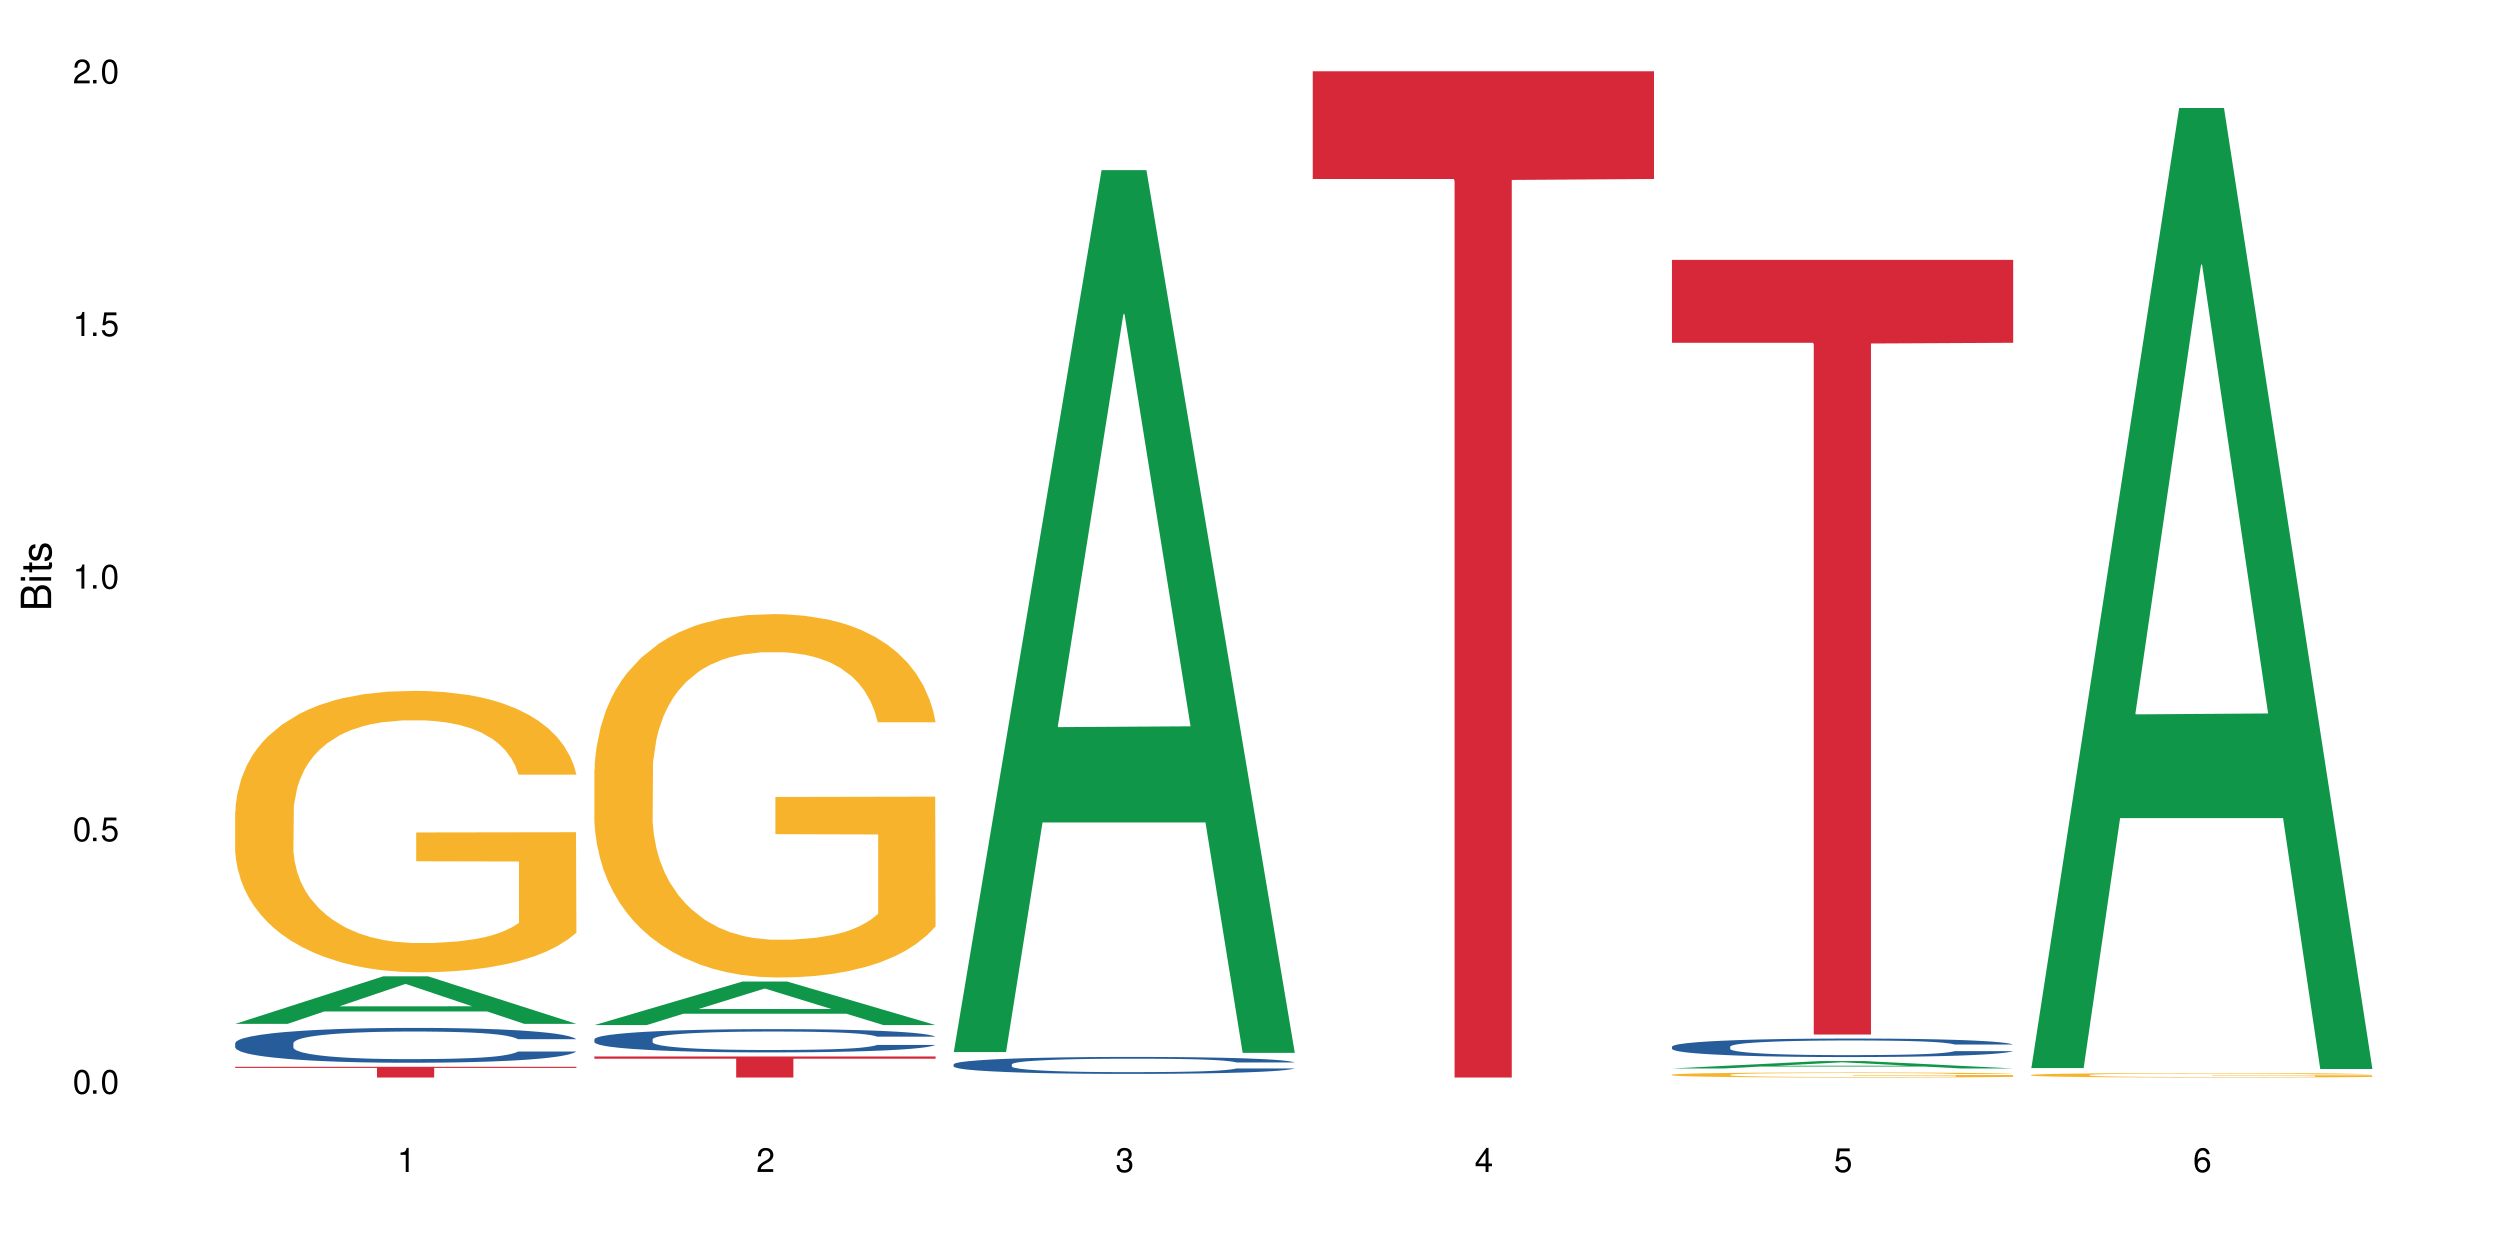 <?xml version="1.0" encoding="UTF-8"?>
<svg xmlns="http://www.w3.org/2000/svg" xmlns:xlink="http://www.w3.org/1999/xlink" width="720" height="360" viewBox="0 0 720 360">
<defs>
<g>
<g id="glyph-0-0">
</g>
<g id="glyph-0-1">
<path d="M 2.641 -6.938 C 2 -6.938 1.422 -6.656 1.078 -6.172 C 0.641 -5.562 0.406 -4.641 0.406 -3.359 C 0.406 -1.016 1.188 0.219 2.641 0.219 C 4.078 0.219 4.859 -1.016 4.859 -3.297 C 4.859 -4.641 4.656 -5.547 4.203 -6.172 C 3.844 -6.656 3.281 -6.938 2.641 -6.938 Z M 2.641 -6.188 C 3.547 -6.188 4 -5.25 4 -3.375 C 4 -1.406 3.562 -0.484 2.625 -0.484 C 1.734 -0.484 1.281 -1.438 1.281 -3.344 C 1.281 -5.25 1.734 -6.188 2.641 -6.188 Z M 2.641 -6.188 "/>
</g>
<g id="glyph-0-2">
<path d="M 1.828 -1 L 0.828 -1 L 0.828 0 L 1.828 0 Z M 1.828 -1 "/>
</g>
<g id="glyph-0-3">
<path d="M 4.562 -6.797 L 1.062 -6.797 L 0.547 -3.094 L 1.328 -3.094 C 1.719 -3.562 2.047 -3.734 2.578 -3.734 C 3.484 -3.734 4.062 -3.109 4.062 -2.094 C 4.062 -1.125 3.484 -0.531 2.578 -0.531 C 1.828 -0.531 1.375 -0.906 1.188 -1.672 L 0.328 -1.672 C 0.453 -1.109 0.547 -0.844 0.75 -0.594 C 1.125 -0.078 1.828 0.219 2.594 0.219 C 3.969 0.219 4.922 -0.781 4.922 -2.219 C 4.922 -3.562 4.031 -4.484 2.719 -4.484 C 2.25 -4.484 1.859 -4.359 1.469 -4.062 L 1.734 -5.969 L 4.562 -5.969 Z M 4.562 -6.797 "/>
</g>
<g id="glyph-0-4">
<path d="M 2.484 -4.938 L 2.484 0 L 3.328 0 L 3.328 -6.938 L 2.766 -6.938 C 2.469 -5.875 2.281 -5.734 0.984 -5.562 L 0.984 -4.938 Z M 2.484 -4.938 "/>
</g>
<g id="glyph-0-5">
<path d="M 4.859 -0.828 L 1.281 -0.828 C 1.359 -1.406 1.672 -1.781 2.5 -2.281 L 3.469 -2.828 C 4.406 -3.344 4.906 -4.062 4.906 -4.906 C 4.906 -5.484 4.672 -6.031 4.266 -6.406 C 3.859 -6.766 3.375 -6.938 2.719 -6.938 C 1.859 -6.938 1.219 -6.625 0.844 -6.031 C 0.609 -5.672 0.5 -5.234 0.484 -4.531 L 1.328 -4.531 C 1.359 -5.016 1.406 -5.281 1.531 -5.516 C 1.75 -5.938 2.188 -6.203 2.703 -6.203 C 3.469 -6.203 4.031 -5.641 4.031 -4.891 C 4.031 -4.344 3.719 -3.859 3.125 -3.516 L 2.234 -3 C 0.812 -2.172 0.406 -1.531 0.328 -0.016 L 4.859 -0.016 Z M 4.859 -0.828 "/>
</g>
<g id="glyph-0-6">
<path d="M 2.125 -3.188 L 2.578 -3.188 C 3.5 -3.188 3.984 -2.766 3.984 -1.922 C 3.984 -1.062 3.469 -0.531 2.594 -0.531 C 1.656 -0.531 1.203 -1 1.156 -2.016 L 0.312 -2.016 C 0.344 -1.453 0.438 -1.094 0.609 -0.781 C 0.953 -0.109 1.625 0.219 2.547 0.219 C 3.953 0.219 4.859 -0.625 4.859 -1.938 C 4.859 -2.828 4.516 -3.297 3.703 -3.594 C 4.344 -3.844 4.656 -4.328 4.656 -5.031 C 4.656 -6.219 3.875 -6.938 2.578 -6.938 C 1.203 -6.938 0.484 -6.172 0.453 -4.703 L 1.297 -4.703 C 1.312 -5.125 1.344 -5.359 1.453 -5.578 C 1.641 -5.969 2.062 -6.203 2.594 -6.203 C 3.344 -6.203 3.797 -5.75 3.797 -5 C 3.797 -4.516 3.609 -4.219 3.25 -4.047 C 3.016 -3.953 2.703 -3.922 2.125 -3.906 Z M 2.125 -3.188 "/>
</g>
<g id="glyph-0-7">
<path d="M 3.141 -1.672 L 3.141 0 L 3.984 0 L 3.984 -1.672 L 4.984 -1.672 L 4.984 -2.438 L 3.984 -2.438 L 3.984 -6.938 L 3.359 -6.938 L 0.266 -2.578 L 0.266 -1.672 Z M 3.141 -2.438 L 1 -2.438 L 3.141 -5.5 Z M 3.141 -2.438 "/>
</g>
<g id="glyph-0-8">
<path d="M 4.781 -5.125 C 4.609 -6.266 3.891 -6.938 2.844 -6.938 C 2.094 -6.938 1.422 -6.578 1.031 -5.953 C 0.594 -5.266 0.406 -4.422 0.406 -3.172 C 0.406 -2 0.578 -1.25 0.984 -0.641 C 1.359 -0.078 1.953 0.219 2.703 0.219 C 3.984 0.219 4.922 -0.75 4.922 -2.094 C 4.922 -3.375 4.062 -4.281 2.844 -4.281 C 2.172 -4.281 1.641 -4.031 1.281 -3.516 C 1.281 -5.234 1.828 -6.188 2.797 -6.188 C 3.391 -6.188 3.797 -5.797 3.938 -5.125 Z M 2.734 -3.531 C 3.547 -3.531 4.062 -2.953 4.062 -2.031 C 4.062 -1.156 3.484 -0.531 2.703 -0.531 C 1.922 -0.531 1.328 -1.188 1.328 -2.078 C 1.328 -2.938 1.906 -3.531 2.734 -3.531 Z M 2.734 -3.531 "/>
</g>
<g id="glyph-1-0">
</g>
<g id="glyph-1-1">
<path d="M 0 -0.953 L 0 -4.891 C 0 -5.719 -0.234 -6.344 -0.734 -6.797 C -1.188 -7.234 -1.812 -7.469 -2.5 -7.469 C -3.547 -7.469 -4.188 -7 -4.625 -5.875 C -4.984 -6.688 -5.625 -7.094 -6.531 -7.094 C -7.172 -7.094 -7.734 -6.859 -8.141 -6.391 C -8.562 -5.922 -8.75 -5.344 -8.75 -4.5 L -8.75 -0.953 Z M -4.984 -2.062 L -7.766 -2.062 L -7.766 -4.219 C -7.766 -4.844 -7.688 -5.203 -7.453 -5.5 C -7.219 -5.812 -6.859 -5.969 -6.375 -5.969 C -5.891 -5.969 -5.531 -5.812 -5.297 -5.5 C -5.062 -5.203 -4.984 -4.844 -4.984 -4.219 Z M -0.984 -2.062 L -4 -2.062 L -4 -4.781 C -4 -5.766 -3.438 -6.359 -2.484 -6.359 C -1.547 -6.359 -0.984 -5.766 -0.984 -4.781 Z M -0.984 -2.062 "/>
</g>
<g id="glyph-1-2">
<path d="M -6.281 -1.797 L -6.281 -0.797 L 0 -0.797 L 0 -1.797 Z M -8.75 -1.797 L -8.75 -0.797 L -7.484 -0.797 L -7.484 -1.797 Z M -8.75 -1.797 "/>
</g>
<g id="glyph-1-3">
<path d="M -6.281 -3.047 L -6.281 -2.016 L -8.016 -2.016 L -8.016 -1.016 L -6.281 -1.016 L -6.281 -0.172 L -5.469 -0.172 L -5.469 -1.016 L -0.719 -1.016 C -0.078 -1.016 0.281 -1.453 0.281 -2.234 C 0.281 -2.5 0.25 -2.719 0.188 -3.047 L -0.641 -3.047 C -0.609 -2.906 -0.594 -2.766 -0.594 -2.562 C -0.594 -2.141 -0.719 -2.016 -1.156 -2.016 L -5.469 -2.016 L -5.469 -3.047 Z M -6.281 -3.047 "/>
</g>
<g id="glyph-1-4">
<path d="M -4.531 -5.25 C -5.766 -5.25 -6.469 -4.422 -6.469 -2.969 C -6.469 -1.516 -5.719 -0.562 -4.547 -0.562 C -3.562 -0.562 -3.094 -1.062 -2.734 -2.562 L -2.516 -3.484 C -2.344 -4.188 -2.094 -4.469 -1.641 -4.469 C -1.047 -4.469 -0.641 -3.875 -0.641 -3 C -0.641 -2.453 -0.797 -2 -1.062 -1.75 C -1.25 -1.594 -1.422 -1.531 -1.875 -1.469 L -1.875 -0.406 C -0.422 -0.453 0.281 -1.266 0.281 -2.922 C 0.281 -4.5 -0.5 -5.516 -1.719 -5.516 C -2.656 -5.516 -3.172 -4.984 -3.469 -3.734 L -3.703 -2.766 C -3.891 -1.953 -4.156 -1.609 -4.594 -1.609 C -5.188 -1.609 -5.547 -2.125 -5.547 -2.938 C -5.547 -3.75 -5.203 -4.172 -4.531 -4.203 Z M -4.531 -5.25 "/>
</g>
</g>
</defs>
<rect x="-72" y="-36" width="864" height="432" fill="rgb(100%, 100%, 100%)" fill-opacity="1"/>
<path fill-rule="nonzero" fill="rgb(6.275%, 58.824%, 28.235%)" fill-opacity="1" d="M 67.73 294.867 L 67.836 294.852 L 110.359 281.184 L 123.273 281.184 L 166.008 294.879 L 150.992 294.879 L 140.281 291.305 L 93.352 291.305 L 82.852 294.867 L 67.73 294.867 L 97.863 289.824 L 135.977 289.812 L 116.973 283.422 L 116.766 283.406 L 116.555 283.445 L 97.758 289.812 L 97.863 289.824 Z M 67.73 294.867 "/>
<path fill-rule="nonzero" fill="rgb(14.51%, 36.078%, 60%)" fill-opacity="1" d="M 67.73 300.406 L 67.852 300.398 L 67.852 300.176 L 68.211 299.828 L 69.051 299.391 L 69.887 299.086 L 72.047 298.547 L 75.043 298.023 L 78.156 297.621 L 80.434 297.383 L 82.473 297.199 L 87.145 296.859 L 90.145 296.684 L 93.379 296.527 L 97.332 296.371 L 100.211 296.281 L 106.684 296.133 L 111.477 296.07 L 115.191 296.043 L 123.223 296.043 L 128.016 296.078 L 131.492 296.125 L 135.324 296.199 L 138.562 296.281 L 144.195 296.484 L 149.227 296.738 L 151.504 296.887 L 155.102 297.172 L 157.855 297.445 L 159.773 297.684 L 161.934 298.023 L 163.848 298.434 L 165.289 298.902 L 166.008 299.297 L 149.227 299.297 L 148.391 298.93 L 147.43 298.645 L 145.633 298.27 L 143.836 298.004 L 141.316 297.738 L 139.039 297.562 L 135.926 297.391 L 133.168 297.281 L 130.293 297.199 L 127.535 297.145 L 122.262 297.086 L 116.148 297.086 L 113.871 297.105 L 109.199 297.18 L 106.684 297.242 L 103.086 297.371 L 100.57 297.492 L 97.574 297.676 L 95.535 297.832 L 93.02 298.07 L 91.223 298.281 L 89.184 298.582 L 87.984 298.812 L 86.906 299.066 L 85.949 299.371 L 85.23 299.691 L 84.75 300.031 L 84.508 300.359 L 84.508 301.781 L 84.75 302.113 L 85.348 302.496 L 86.906 303.059 L 89.184 303.543 L 91.82 303.93 L 94.336 304.203 L 95.777 304.332 L 97.691 304.477 L 100.688 304.66 L 105.004 304.844 L 107.52 304.918 L 111.355 304.992 L 115.312 305.027 L 120.586 305.027 L 125.258 304.992 L 128.375 304.945 L 131.609 304.871 L 136.043 304.715 L 138.801 304.57 L 141.199 304.395 L 142.996 304.223 L 144.195 304.074 L 145.992 303.789 L 147.43 303.48 L 148.508 303.156 L 149.227 302.848 L 166.008 302.848 L 165.289 303.211 L 164.207 303.57 L 163.129 303.836 L 161.453 304.156 L 159.535 304.441 L 156.777 304.762 L 154.5 304.973 L 151.504 305.203 L 148.75 305.375 L 145.754 305.531 L 141.316 305.715 L 138.441 305.809 L 135.324 305.891 L 131.609 305.965 L 126.938 306.027 L 121.902 306.062 L 117.227 306.074 L 112.195 306.055 L 108.48 306.02 L 103.566 305.938 L 97.453 305.77 L 93.02 305.598 L 89.543 305.422 L 86.547 305.238 L 83.191 304.992 L 78.875 304.59 L 76.238 304.277 L 74.441 304.02 L 72.406 303.66 L 70.969 303.34 L 69.289 302.828 L 68.09 302.176 L 67.73 301.672 Z M 67.73 300.406 "/>
<path fill-rule="nonzero" fill="rgb(96.863%, 70.196%, 16.863%)" fill-opacity="1" d="M 67.73 233.68 L 67.852 233.605 L 67.852 232.125 L 68.332 228.797 L 69.527 224.207 L 71.086 220.43 L 72.766 217.469 L 73.844 215.914 L 75.641 213.695 L 77.199 212.066 L 81.152 208.734 L 86.188 205.625 L 88.945 204.293 L 92.059 203.035 L 96.496 201.629 L 98.531 201.113 L 104.766 199.926 L 111.836 199.188 L 119.625 198.965 L 123.223 199.039 L 128.133 199.336 L 134.848 200.148 L 138.68 200.891 L 141.676 201.629 L 144.793 202.594 L 148.629 204.074 L 152.223 205.848 L 155.102 207.625 L 157.977 209.848 L 160.375 212.215 L 162.41 214.805 L 164.207 217.914 L 165.289 220.504 L 166.008 223.098 L 149.348 223.098 L 148.391 220.504 L 147.309 218.508 L 145.512 216.062 L 143.715 214.289 L 141.918 212.883 L 138.562 210.957 L 135.684 209.773 L 132.09 208.734 L 128.613 208.07 L 124.66 207.625 L 122.262 207.477 L 115.91 207.477 L 110.156 207.996 L 106.801 208.586 L 104.406 209.18 L 101.047 210.289 L 99.012 211.18 L 97.812 211.77 L 94.219 214.066 L 91.82 216.137 L 90.504 217.543 L 88.824 219.766 L 87.625 221.766 L 86.309 224.727 L 85.59 226.945 L 84.629 231.98 L 84.508 245.305 L 84.871 248.117 L 85.59 251.152 L 86.547 253.816 L 87.984 256.629 L 89.422 258.773 L 91.941 261.66 L 94.098 263.586 L 95.777 264.844 L 99.012 266.844 L 100.328 267.508 L 103.445 268.844 L 106.684 269.879 L 110.637 270.766 L 113.633 271.211 L 118.426 271.582 L 124.539 271.582 L 131.73 271.137 L 136.285 270.543 L 139.398 269.953 L 141.438 269.434 L 143.953 268.621 L 145.754 267.879 L 147.43 267.066 L 149.469 265.809 L 149.469 248.117 L 119.863 248.043 L 119.863 239.75 L 165.887 239.676 L 166.008 268.621 L 163.488 270.617 L 160.375 272.543 L 157.379 274.023 L 154.262 275.281 L 149.828 276.688 L 146.23 277.578 L 140.719 278.613 L 135.684 279.277 L 130.41 279.723 L 125.738 279.945 L 120.223 280.02 L 115.312 279.871 L 110.039 279.426 L 105.844 278.836 L 102.008 278.094 L 98.172 277.133 L 93.379 275.578 L 90.262 274.32 L 87.027 272.766 L 83.789 270.914 L 80.914 268.918 L 78.996 267.363 L 77.078 265.586 L 75.043 263.363 L 73.125 260.848 L 71.688 258.555 L 70.367 255.961 L 69.41 253.52 L 68.449 250.188 L 67.969 247.523 L 67.73 245.23 Z M 67.73 233.68 "/>
<path fill-rule="nonzero" fill="rgb(83.922%, 15.686%, 22.353%)" fill-opacity="1" d="M 67.73 307.238 L 166.008 307.238 L 166.008 307.57 L 125.047 307.57 L 125.047 310.332 L 108.57 310.332 L 108.57 307.574 L 108.332 307.57 L 67.73 307.57 Z M 67.73 307.238 "/>
<path fill-rule="nonzero" fill="rgb(6.275%, 58.824%, 28.235%)" fill-opacity="1" d="M 171.18 295.215 L 171.285 295.203 L 213.809 282.691 L 226.723 282.691 L 269.453 295.227 L 254.441 295.227 L 243.73 291.953 L 196.797 291.953 L 186.297 295.215 L 171.18 295.215 L 201.312 290.602 L 239.426 290.59 L 220.422 284.742 L 220.211 284.73 L 220 284.766 L 201.207 290.59 L 201.312 290.602 Z M 171.18 295.215 "/>
<path fill-rule="nonzero" fill="rgb(14.51%, 36.078%, 60%)" fill-opacity="1" d="M 171.18 299.305 L 171.297 299.301 L 171.297 299.152 L 171.66 298.922 L 172.496 298.625 L 173.336 298.422 L 175.492 298.062 L 178.488 297.715 L 181.605 297.445 L 183.883 297.285 L 185.922 297.16 L 190.594 296.934 L 193.59 296.82 L 196.828 296.715 L 200.781 296.609 L 203.656 296.551 L 210.129 296.449 L 214.922 296.406 L 218.641 296.391 L 226.668 296.391 L 231.461 296.414 L 234.938 296.445 L 238.773 296.492 L 242.008 296.551 L 247.641 296.684 L 252.676 296.855 L 254.953 296.953 L 258.547 297.145 L 261.305 297.328 L 263.223 297.488 L 265.379 297.715 L 267.297 297.988 L 268.734 298.301 L 269.453 298.566 L 252.676 298.566 L 251.836 298.32 L 250.879 298.129 L 249.082 297.879 L 247.281 297.699 L 244.766 297.523 L 242.488 297.406 L 239.371 297.289 L 236.617 297.219 L 233.738 297.16 L 230.984 297.125 L 225.711 297.09 L 219.598 297.09 L 217.32 297.102 L 212.645 297.148 L 210.129 297.191 L 206.535 297.277 L 204.016 297.359 L 201.02 297.48 L 198.984 297.586 L 196.469 297.742 L 194.668 297.883 L 192.633 298.086 L 191.434 298.238 L 190.355 298.41 L 189.395 298.613 L 188.676 298.828 L 188.199 299.055 L 187.957 299.277 L 187.957 300.227 L 188.199 300.445 L 188.797 300.703 L 190.355 301.078 L 192.633 301.402 L 195.27 301.66 L 197.785 301.844 L 199.223 301.93 L 201.141 302.027 L 204.137 302.148 L 208.453 302.27 L 210.969 302.32 L 214.805 302.371 L 218.758 302.395 L 224.031 302.395 L 228.707 302.371 L 231.82 302.34 L 235.059 302.289 L 239.492 302.188 L 242.25 302.086 L 244.645 301.973 L 246.445 301.855 L 247.641 301.758 L 249.441 301.566 L 250.879 301.359 L 251.957 301.145 L 252.676 300.938 L 269.453 300.938 L 268.734 301.18 L 267.656 301.418 L 266.578 301.598 L 264.898 301.812 L 262.984 302 L 260.227 302.215 L 257.949 302.355 L 254.953 302.512 L 252.195 302.625 L 249.199 302.73 L 244.766 302.852 L 241.891 302.914 L 238.773 302.969 L 235.059 303.02 L 230.383 303.062 L 225.352 303.086 L 220.676 303.094 L 215.645 303.082 L 211.926 303.055 L 207.012 303 L 200.902 302.891 L 196.469 302.773 L 192.992 302.656 L 189.996 302.535 L 186.641 302.371 L 182.324 302.102 L 179.688 301.891 L 177.891 301.719 L 175.852 301.48 L 174.414 301.266 L 172.738 300.922 L 171.539 300.488 L 171.18 300.152 Z M 171.18 299.305 "/>
<path fill-rule="nonzero" fill="rgb(96.863%, 70.196%, 16.863%)" fill-opacity="1" d="M 171.18 221.691 L 171.297 221.594 L 171.297 219.684 L 171.777 215.383 L 172.977 209.457 L 174.535 204.578 L 176.211 200.758 L 177.293 198.75 L 179.09 195.883 L 180.648 193.777 L 184.602 189.477 L 189.637 185.461 L 192.391 183.742 L 195.508 182.117 L 199.941 180.301 L 201.98 179.633 L 208.211 178.102 L 215.281 177.145 L 223.074 176.859 L 226.668 176.953 L 231.582 177.336 L 238.293 178.391 L 242.129 179.344 L 245.125 180.301 L 248.242 181.543 L 252.078 183.453 L 255.672 185.75 L 258.547 188.043 L 261.426 190.91 L 263.82 193.969 L 265.859 197.316 L 267.656 201.328 L 268.734 204.676 L 269.453 208.02 L 252.797 208.02 L 251.836 204.676 L 250.758 202.094 L 248.961 198.941 L 247.164 196.645 L 245.363 194.828 L 242.008 192.344 L 239.133 190.816 L 235.539 189.477 L 232.062 188.617 L 228.105 188.043 L 225.711 187.852 L 219.359 187.852 L 213.605 188.52 L 210.25 189.285 L 207.852 190.051 L 204.496 191.484 L 202.461 192.633 L 201.262 193.395 L 197.664 196.359 L 195.27 199.035 L 193.949 200.852 L 192.273 203.719 L 191.074 206.301 L 189.754 210.125 L 189.035 212.992 L 188.078 219.492 L 187.957 236.699 L 188.316 240.332 L 189.035 244.25 L 189.996 247.691 L 191.434 251.324 L 192.871 254.094 L 195.387 257.824 L 197.547 260.309 L 199.223 261.934 L 202.461 264.516 L 203.777 265.375 L 206.895 267.094 L 210.129 268.434 L 214.086 269.582 L 217.082 270.152 L 221.875 270.633 L 227.988 270.633 L 235.18 270.059 L 239.73 269.293 L 242.848 268.527 L 244.887 267.859 L 247.402 266.809 L 249.199 265.852 L 250.879 264.801 L 252.914 263.176 L 252.914 240.332 L 223.312 240.234 L 223.312 229.527 L 269.336 229.434 L 269.453 266.809 L 266.938 269.391 L 263.82 271.875 L 260.824 273.785 L 257.711 275.41 L 253.273 277.227 L 249.68 278.375 L 244.168 279.711 L 239.133 280.574 L 233.859 281.148 L 229.184 281.434 L 223.672 281.527 L 218.758 281.336 L 213.484 280.766 L 209.289 280 L 205.457 279.043 L 201.621 277.801 L 196.828 275.793 L 193.711 274.168 L 190.473 272.16 L 187.238 269.773 L 184.363 267.191 L 182.445 265.184 L 180.527 262.891 L 178.488 260.02 L 176.57 256.77 L 175.133 253.809 L 173.816 250.461 L 172.855 247.309 L 171.898 243.008 L 171.418 239.566 L 171.18 236.602 Z M 171.18 221.691 "/>
<path fill-rule="nonzero" fill="rgb(83.922%, 15.686%, 22.353%)" fill-opacity="1" d="M 171.18 304.258 L 269.453 304.258 L 269.453 304.906 L 228.496 304.914 L 228.496 310.332 L 212.02 310.332 L 212.02 304.918 L 211.777 304.906 L 171.18 304.906 Z M 171.18 304.258 "/>
<path fill-rule="nonzero" fill="rgb(6.275%, 58.824%, 28.235%)" fill-opacity="1" d="M 274.629 302.996 L 274.73 302.758 L 317.254 48.992 L 330.168 48.992 L 372.902 303.234 L 357.887 303.234 L 347.18 236.871 L 300.246 236.871 L 289.746 302.996 L 274.629 302.996 L 304.762 209.414 L 342.875 209.176 L 323.871 90.531 L 323.66 90.293 L 323.449 91.008 L 304.656 209.176 L 304.762 209.414 Z M 274.629 302.996 "/>
<path fill-rule="nonzero" fill="rgb(14.51%, 36.078%, 60%)" fill-opacity="1" d="M 274.629 306.523 L 274.746 306.52 L 274.746 306.41 L 275.105 306.242 L 275.945 306.027 L 276.785 305.879 L 278.941 305.617 L 281.938 305.363 L 285.055 305.168 L 287.332 305.051 L 289.367 304.961 L 294.043 304.797 L 297.039 304.711 L 300.273 304.637 L 304.23 304.559 L 307.105 304.516 L 313.578 304.441 L 318.371 304.41 L 322.086 304.398 L 330.117 304.398 L 334.91 304.418 L 338.387 304.438 L 342.223 304.473 L 345.457 304.516 L 351.09 304.613 L 356.125 304.738 L 358.402 304.809 L 361.996 304.949 L 364.754 305.082 L 366.672 305.199 L 368.828 305.363 L 370.746 305.562 L 372.184 305.793 L 372.902 305.984 L 356.125 305.984 L 355.285 305.805 L 354.324 305.668 L 352.527 305.484 L 350.73 305.355 L 348.215 305.223 L 345.938 305.141 L 342.82 305.055 L 340.062 305 L 337.188 304.961 L 334.43 304.934 L 329.156 304.906 L 323.047 304.906 L 320.77 304.918 L 316.094 304.953 L 313.578 304.984 L 309.98 305.047 L 307.465 305.105 L 304.469 305.191 L 302.434 305.27 L 299.914 305.387 L 298.117 305.488 L 296.078 305.637 L 294.883 305.746 L 293.801 305.871 L 292.844 306.02 L 292.125 306.176 L 291.645 306.34 L 291.406 306.5 L 291.406 307.191 L 291.645 307.355 L 292.246 307.543 L 293.801 307.812 L 296.078 308.051 L 298.715 308.238 L 301.234 308.371 L 302.672 308.434 L 304.59 308.504 L 307.586 308.594 L 311.898 308.684 L 314.418 308.719 L 318.25 308.754 L 322.207 308.773 L 327.48 308.773 L 332.152 308.754 L 335.27 308.734 L 338.508 308.699 L 342.941 308.621 L 345.695 308.551 L 348.094 308.465 L 349.891 308.379 L 351.09 308.309 L 352.887 308.172 L 354.324 308.02 L 355.406 307.863 L 356.125 307.711 L 372.902 307.711 L 372.184 307.891 L 371.105 308.062 L 370.027 308.191 L 368.348 308.348 L 366.43 308.488 L 363.676 308.645 L 361.398 308.746 L 358.402 308.859 L 355.645 308.941 L 352.648 309.02 L 348.215 309.109 L 345.336 309.152 L 342.223 309.191 L 338.508 309.23 L 333.832 309.262 L 328.797 309.277 L 324.125 309.281 L 319.09 309.273 L 315.375 309.254 L 310.461 309.215 L 304.348 309.137 L 299.914 309.051 L 296.438 308.965 L 293.441 308.875 L 290.086 308.754 L 285.773 308.559 L 283.137 308.406 L 281.34 308.281 L 279.301 308.109 L 277.863 307.953 L 276.184 307.703 L 274.988 307.387 L 274.629 307.141 Z M 274.629 306.523 "/>
<path fill-rule="nonzero" fill="rgb(83.922%, 15.686%, 22.353%)" fill-opacity="1" d="M 378.074 20.527 L 476.352 20.527 L 476.352 51.547 L 435.391 51.82 L 435.391 310.332 L 418.914 310.332 L 418.914 52.094 L 418.676 51.547 L 378.074 51.547 Z M 378.074 20.527 "/>
<path fill-rule="nonzero" fill="rgb(6.275%, 58.824%, 28.235%)" fill-opacity="1" d="M 481.523 307.711 L 481.629 307.711 L 524.152 305.594 L 537.066 305.594 L 579.797 307.715 L 564.785 307.715 L 554.074 307.16 L 507.141 307.16 L 496.641 307.711 L 481.523 307.711 L 511.656 306.934 L 549.77 306.93 L 530.766 305.941 L 530.555 305.941 L 530.348 305.945 L 511.551 306.93 L 511.656 306.934 Z M 481.523 307.711 "/>
<path fill-rule="nonzero" fill="rgb(14.51%, 36.078%, 60%)" fill-opacity="1" d="M 481.523 301.422 L 481.645 301.418 L 481.645 301.301 L 482.004 301.117 L 482.84 300.883 L 483.68 300.723 L 485.836 300.434 L 488.832 300.156 L 491.949 299.941 L 494.227 299.816 L 496.266 299.719 L 500.938 299.539 L 503.934 299.445 L 507.172 299.363 L 511.125 299.281 L 514 299.23 L 520.473 299.152 L 525.27 299.121 L 528.984 299.105 L 537.012 299.105 L 541.809 299.125 L 545.281 299.148 L 549.117 299.188 L 552.352 299.23 L 557.984 299.34 L 563.02 299.477 L 565.297 299.551 L 568.891 299.703 L 571.648 299.852 L 573.566 299.977 L 575.723 300.156 L 577.641 300.375 L 579.078 300.625 L 579.797 300.832 L 563.02 300.832 L 562.18 300.637 L 561.223 300.488 L 559.426 300.289 L 557.625 300.148 L 555.109 300.004 L 552.832 299.914 L 549.715 299.82 L 546.961 299.762 L 544.082 299.719 L 541.328 299.688 L 536.055 299.66 L 529.941 299.66 L 527.664 299.668 L 522.992 299.707 L 520.473 299.742 L 516.879 299.812 L 514.363 299.875 L 511.367 299.973 L 509.328 300.055 L 506.812 300.18 L 505.012 300.293 L 502.977 300.453 L 501.777 300.574 L 500.699 300.711 L 499.738 300.871 L 499.02 301.043 L 498.543 301.223 L 498.301 301.398 L 498.301 302.152 L 498.543 302.328 L 499.141 302.531 L 500.699 302.828 L 502.977 303.086 L 505.613 303.293 L 508.129 303.438 L 509.566 303.508 L 511.484 303.586 L 514.48 303.684 L 518.797 303.777 L 521.312 303.816 L 525.148 303.855 L 529.102 303.875 L 534.375 303.875 L 539.051 303.855 L 542.168 303.832 L 545.402 303.793 L 549.836 303.711 L 552.594 303.633 L 554.988 303.539 L 556.789 303.449 L 557.984 303.371 L 559.785 303.219 L 561.223 303.055 L 562.301 302.883 L 563.02 302.719 L 579.797 302.719 L 579.078 302.914 L 578 303.102 L 576.922 303.242 L 575.246 303.414 L 573.328 303.566 L 570.57 303.734 L 568.293 303.848 L 565.297 303.969 L 562.539 304.062 L 559.543 304.145 L 555.109 304.242 L 552.234 304.289 L 549.117 304.336 L 545.402 304.375 L 540.727 304.406 L 535.695 304.426 L 531.02 304.434 L 525.988 304.422 L 522.27 304.402 L 517.359 304.359 L 511.246 304.27 L 506.812 304.18 L 503.336 304.086 L 500.34 303.988 L 496.984 303.855 L 492.668 303.645 L 490.031 303.477 L 488.234 303.34 L 486.195 303.152 L 484.758 302.98 L 483.082 302.707 L 481.883 302.363 L 481.523 302.094 Z M 481.523 301.422 "/>
<path fill-rule="nonzero" fill="rgb(96.863%, 70.196%, 16.863%)" fill-opacity="1" d="M 481.523 309.5 L 481.645 309.5 L 481.645 309.473 L 482.121 309.414 L 483.32 309.332 L 484.879 309.262 L 486.555 309.211 L 487.637 309.184 L 489.434 309.141 L 490.992 309.113 L 494.945 309.055 L 499.98 308.996 L 502.734 308.973 L 505.852 308.949 L 510.285 308.926 L 512.324 308.918 L 518.555 308.895 L 525.629 308.883 L 533.418 308.879 L 537.012 308.879 L 541.926 308.883 L 548.637 308.898 L 552.473 308.914 L 555.469 308.926 L 558.586 308.941 L 562.422 308.969 L 566.016 309 L 568.891 309.035 L 571.77 309.074 L 574.164 309.117 L 576.203 309.164 L 578 309.219 L 579.078 309.266 L 579.797 309.312 L 563.141 309.312 L 562.18 309.266 L 561.102 309.23 L 559.305 309.184 L 557.508 309.152 L 555.711 309.129 L 552.352 309.094 L 549.477 309.07 L 545.883 309.055 L 542.406 309.043 L 538.449 309.035 L 536.055 309.031 L 529.703 309.031 L 523.949 309.039 L 520.594 309.051 L 518.195 309.062 L 514.84 309.082 L 512.805 309.098 L 511.605 309.109 L 508.008 309.148 L 505.613 309.188 L 504.293 309.211 L 502.617 309.25 L 501.418 309.285 L 500.098 309.34 L 499.379 309.379 L 498.422 309.469 L 498.301 309.711 L 498.66 309.762 L 499.379 309.812 L 500.34 309.863 L 501.777 309.914 L 503.215 309.953 L 505.73 310.004 L 507.891 310.039 L 509.566 310.059 L 512.805 310.098 L 514.121 310.109 L 517.238 310.133 L 520.473 310.152 L 524.43 310.168 L 527.426 310.176 L 532.219 310.18 L 538.332 310.18 L 545.523 310.172 L 550.078 310.164 L 553.191 310.152 L 555.23 310.141 L 557.746 310.129 L 559.543 310.113 L 561.223 310.102 L 563.258 310.078 L 563.258 309.762 L 533.656 309.758 L 533.656 309.609 L 579.68 309.609 L 579.797 310.129 L 577.281 310.164 L 574.164 310.199 L 571.168 310.227 L 568.055 310.246 L 563.617 310.273 L 560.023 310.289 L 554.512 310.309 L 549.477 310.32 L 544.203 310.328 L 539.531 310.332 L 534.016 310.332 L 529.102 310.328 L 523.828 310.32 L 519.637 310.312 L 511.965 310.281 L 507.172 310.254 L 504.055 310.23 L 500.82 310.203 L 497.582 310.168 L 494.707 310.133 L 492.789 310.105 L 490.871 310.074 L 488.832 310.035 L 486.918 309.988 L 485.477 309.945 L 484.16 309.902 L 483.199 309.855 L 482.242 309.797 L 481.762 309.75 L 481.523 309.707 Z M 481.523 309.5 "/>
<path fill-rule="nonzero" fill="rgb(83.922%, 15.686%, 22.353%)" fill-opacity="1" d="M 481.523 74.84 L 579.797 74.84 L 579.797 98.719 L 538.84 98.93 L 538.84 297.941 L 522.363 297.941 L 522.363 99.141 L 522.121 98.719 L 481.523 98.719 Z M 481.523 74.84 "/>
<path fill-rule="nonzero" fill="rgb(6.275%, 58.824%, 28.235%)" fill-opacity="1" d="M 584.973 307.605 L 585.074 307.344 L 627.598 31.109 L 640.512 31.109 L 683.246 307.863 L 668.23 307.863 L 657.523 235.621 L 610.59 235.621 L 600.09 307.605 L 584.973 307.605 L 615.105 205.738 L 653.219 205.477 L 634.215 76.324 L 634.004 76.066 L 633.793 76.844 L 615 205.477 L 615.105 205.738 Z M 584.973 307.605 "/>
<path fill-rule="nonzero" fill="rgb(96.863%, 70.196%, 16.863%)" fill-opacity="1" d="M 584.973 309.586 L 585.09 309.586 L 585.09 309.562 L 585.57 309.508 L 586.77 309.434 L 588.328 309.375 L 590.004 309.324 L 591.082 309.301 L 592.883 309.266 L 594.438 309.238 L 598.395 309.188 L 603.426 309.137 L 606.184 309.113 L 609.301 309.094 L 613.734 309.07 L 615.773 309.062 L 622.004 309.043 L 629.074 309.031 L 636.867 309.027 L 640.461 309.031 L 645.375 309.035 L 652.086 309.047 L 655.922 309.059 L 658.918 309.07 L 662.035 309.086 L 665.867 309.109 L 669.465 309.141 L 672.34 309.168 L 675.215 309.203 L 677.613 309.242 L 679.652 309.285 L 681.449 309.332 L 682.527 309.375 L 683.246 309.418 L 666.586 309.418 L 665.629 309.375 L 664.551 309.344 L 662.754 309.305 L 660.953 309.273 L 659.156 309.254 L 655.801 309.223 L 652.926 309.203 L 649.328 309.188 L 645.855 309.176 L 641.898 309.168 L 639.504 309.164 L 633.148 309.164 L 627.398 309.172 L 624.043 309.184 L 621.645 309.191 L 618.289 309.211 L 616.25 309.227 L 615.055 309.234 L 611.457 309.27 L 609.059 309.305 L 607.742 309.328 L 606.062 309.363 L 604.867 309.395 L 603.547 309.441 L 602.828 309.48 L 601.871 309.559 L 601.75 309.773 L 602.109 309.82 L 602.828 309.867 L 603.789 309.91 L 605.227 309.957 L 606.664 309.992 L 609.18 310.035 L 611.336 310.066 L 613.016 310.09 L 616.25 310.121 L 617.57 310.133 L 620.688 310.152 L 623.922 310.168 L 627.875 310.184 L 630.871 310.191 L 635.668 310.195 L 641.777 310.195 L 648.969 310.191 L 653.523 310.18 L 656.641 310.172 L 658.676 310.164 L 661.195 310.148 L 662.992 310.137 L 664.672 310.125 L 666.707 310.105 L 666.707 309.82 L 637.105 309.816 L 637.105 309.684 L 683.125 309.684 L 683.246 310.148 L 680.73 310.18 L 677.613 310.211 L 674.617 310.234 L 671.5 310.258 L 667.066 310.277 L 663.473 310.293 L 657.957 310.309 L 652.926 310.32 L 647.652 310.328 L 642.977 310.332 L 637.465 310.332 L 632.551 310.328 L 627.277 310.324 L 623.082 310.312 L 619.246 310.301 L 615.414 310.285 L 610.617 310.262 L 607.504 310.242 L 604.266 310.215 L 601.031 310.188 L 598.156 310.152 L 596.238 310.129 L 594.32 310.102 L 592.281 310.066 L 590.363 310.023 L 588.926 309.988 L 587.609 309.945 L 586.648 309.906 L 585.691 309.852 L 585.211 309.809 L 584.973 309.773 Z M 584.973 309.586 "/>
<g fill="rgb(0%, 0%, 0%)" fill-opacity="1">
<use xlink:href="#glyph-0-1" x="20.965" y="314.993"/>
<use xlink:href="#glyph-0-2" x="25.965" y="314.993"/>
<use xlink:href="#glyph-0-1" x="28.965" y="314.993"/>
</g>
<g fill="rgb(0%, 0%, 0%)" fill-opacity="1">
<use xlink:href="#glyph-0-1" x="20.965" y="242.251"/>
<use xlink:href="#glyph-0-2" x="25.965" y="242.251"/>
<use xlink:href="#glyph-0-3" x="28.965" y="242.251"/>
</g>
<g fill="rgb(0%, 0%, 0%)" fill-opacity="1">
<use xlink:href="#glyph-0-4" x="20.965" y="169.509"/>
<use xlink:href="#glyph-0-2" x="25.965" y="169.509"/>
<use xlink:href="#glyph-0-1" x="28.965" y="169.509"/>
</g>
<g fill="rgb(0%, 0%, 0%)" fill-opacity="1">
<use xlink:href="#glyph-0-4" x="20.965" y="96.767"/>
<use xlink:href="#glyph-0-2" x="25.965" y="96.767"/>
<use xlink:href="#glyph-0-3" x="28.965" y="96.767"/>
</g>
<g fill="rgb(0%, 0%, 0%)" fill-opacity="1">
<use xlink:href="#glyph-0-5" x="20.965" y="24.024"/>
<use xlink:href="#glyph-0-2" x="25.965" y="24.024"/>
<use xlink:href="#glyph-0-1" x="28.965" y="24.024"/>
</g>
<g fill="rgb(0%, 0%, 0%)" fill-opacity="1">
<use xlink:href="#glyph-0-4" x="114.367" y="337.532"/>
</g>
<g fill="rgb(0%, 0%, 0%)" fill-opacity="1">
<use xlink:href="#glyph-0-5" x="217.816" y="337.532"/>
</g>
<g fill="rgb(0%, 0%, 0%)" fill-opacity="1">
<use xlink:href="#glyph-0-6" x="321.266" y="337.532"/>
</g>
<g fill="rgb(0%, 0%, 0%)" fill-opacity="1">
<use xlink:href="#glyph-0-7" x="424.711" y="337.532"/>
</g>
<g fill="rgb(0%, 0%, 0%)" fill-opacity="1">
<use xlink:href="#glyph-0-3" x="528.16" y="337.532"/>
</g>
<g fill="rgb(0%, 0%, 0%)" fill-opacity="1">
<use xlink:href="#glyph-0-8" x="631.609" y="337.532"/>
</g>
<g fill="rgb(0%, 0%, 0%)" fill-opacity="1">
<use xlink:href="#glyph-1-1" x="14.725" y="176.012"/>
<use xlink:href="#glyph-1-2" x="14.725" y="168.012"/>
<use xlink:href="#glyph-1-3" x="14.725" y="165.012"/>
<use xlink:href="#glyph-1-4" x="14.725" y="162.012"/>
</g>
</svg>
